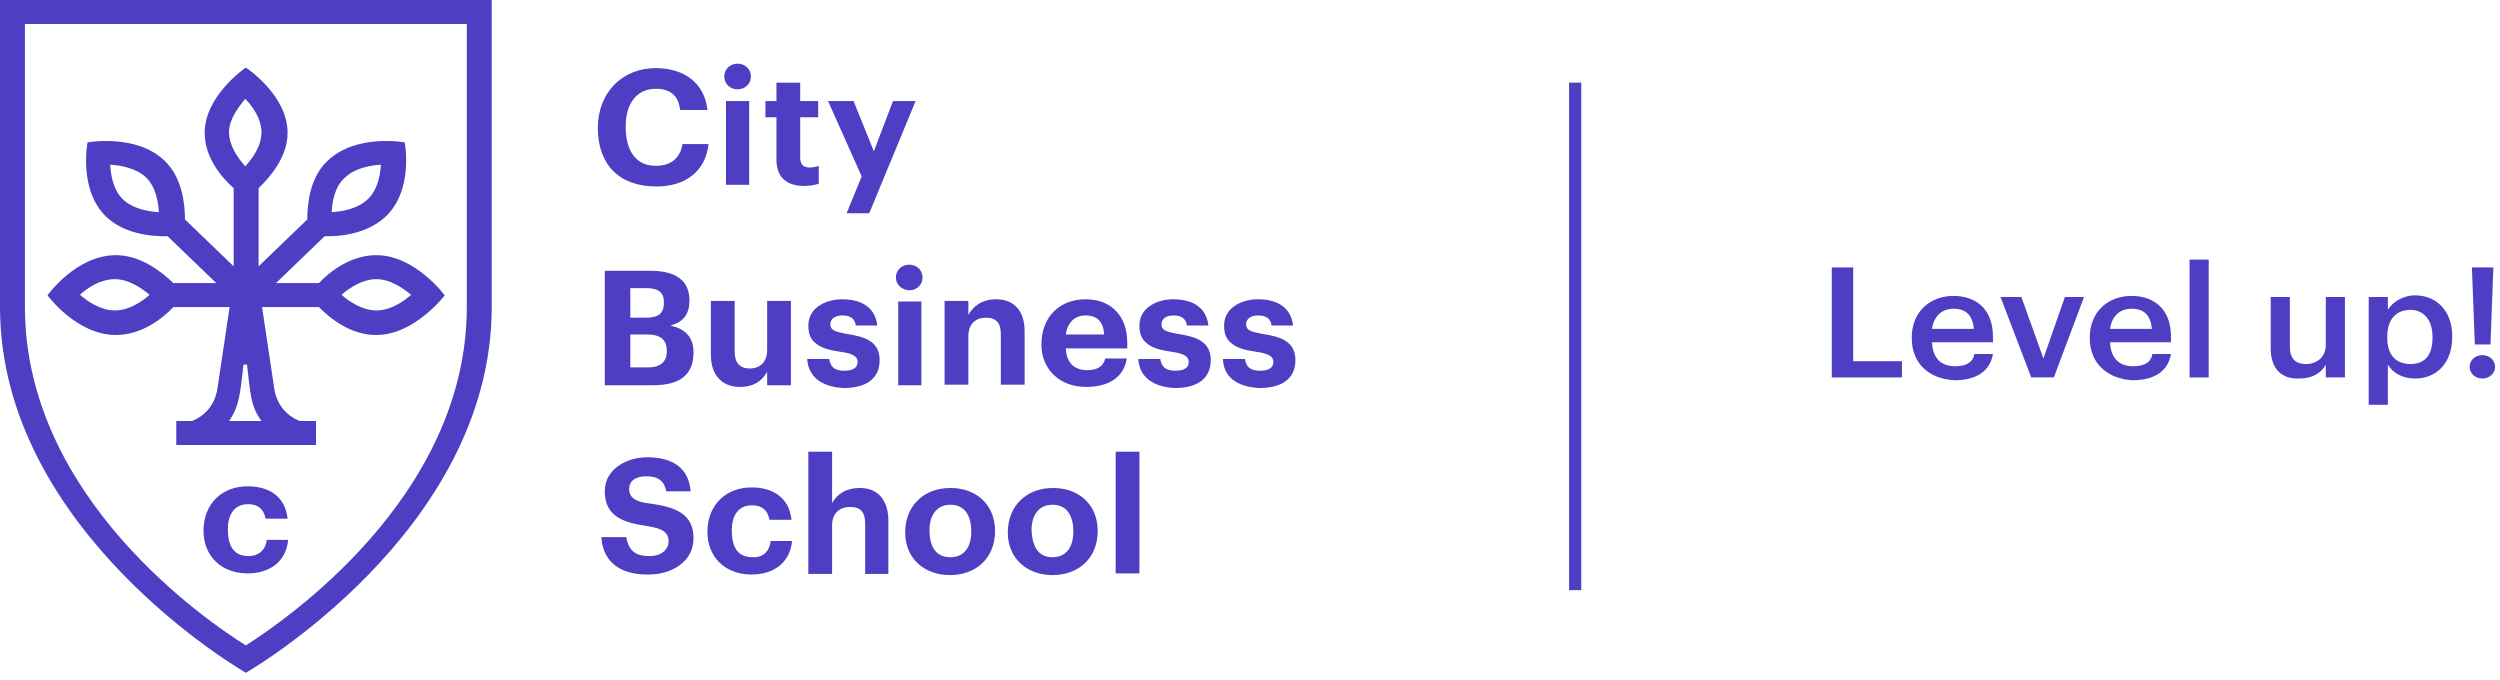 <?xml version="1.0" encoding="UTF-8"?> <svg xmlns="http://www.w3.org/2000/svg" width="250" height="68" viewBox="0 0 250 68" fill="none"> <path d="M60.48 27.079H65.061C67.612 27.079 68.946 28.084 68.946 30.038C68.946 31.378 68.366 32.216 67.032 32.551C68.54 32.886 69.352 33.723 69.352 35.231C69.352 37.464 68.018 38.525 65.293 38.525H60.48V27.079V27.079ZM63.031 28.81V31.769H64.597C65.872 31.769 66.394 31.322 66.394 30.262C66.394 29.256 65.872 28.81 64.597 28.81H63.031ZM63.031 33.444V36.738H64.829C66.104 36.738 66.684 36.124 66.684 35.119C66.684 34.002 66.104 33.444 64.655 33.444H63.031ZM79.093 30.15V38.525H76.716V37.185C76.252 38.022 75.44 38.692 73.99 38.692C72.019 38.692 71.091 37.296 71.091 35.51V30.094H73.469V35.175C73.469 36.291 73.99 36.85 74.976 36.85C75.962 36.85 76.716 36.236 76.716 35.007V30.094H79.093V30.15ZM80.717 35.901H82.92C83.036 36.626 83.384 37.073 84.428 37.073C85.356 37.073 85.762 36.738 85.762 36.18C85.762 35.621 85.24 35.342 84.022 35.175C82.862 35.007 82.109 34.784 81.587 34.337C81.065 33.946 80.833 33.388 80.833 32.551C80.833 30.708 82.688 29.927 84.196 29.927C86.052 29.927 87.501 30.652 87.733 32.551H85.588C85.472 31.881 85.066 31.546 84.254 31.546C83.5 31.546 83.036 31.881 83.036 32.439C83.036 32.997 83.442 33.165 84.66 33.388C86.457 33.667 87.965 34.114 87.965 36.012C87.965 37.855 86.631 38.804 84.37 38.804C82.166 38.692 80.833 37.687 80.717 35.901ZM89.589 27.749C89.589 27.023 90.169 26.465 90.922 26.465C91.676 26.465 92.256 27.023 92.256 27.749C92.256 28.475 91.676 29.033 90.922 29.033C90.169 28.977 89.589 28.475 89.589 27.749ZM92.14 30.15V38.525H89.821V30.15H92.14ZM96.837 30.15V31.49C97.301 30.652 98.171 29.927 99.62 29.927C100.49 29.927 101.186 30.206 101.65 30.708C102.172 31.211 102.462 32.048 102.462 33.165V38.469H100.084V33.444C100.084 32.271 99.62 31.769 98.576 31.769C97.591 31.769 96.837 32.383 96.837 33.611V38.469H94.46V30.094H96.837V30.15ZM112.667 35.901C112.377 37.687 110.928 38.692 108.608 38.692C105.999 38.692 104.143 36.961 104.143 34.449C104.143 31.657 105.999 29.927 108.55 29.927C111.275 29.927 112.725 31.769 112.725 34.226V34.84H106.579C106.637 36.236 107.39 37.017 108.724 37.017C109.826 37.017 110.348 36.571 110.522 35.845H112.667V35.901ZM108.55 31.546C107.506 31.546 106.753 32.216 106.579 33.444H110.406C110.348 32.16 109.71 31.546 108.55 31.546ZM113.827 35.901H116.03C116.146 36.626 116.494 37.073 117.538 37.073C118.466 37.073 118.872 36.738 118.872 36.18C118.872 35.621 118.35 35.342 117.132 35.175C115.972 35.007 115.219 34.784 114.697 34.337C114.175 33.946 113.943 33.388 113.943 32.551C113.943 30.708 115.798 29.927 117.306 29.927C119.162 29.927 120.611 30.652 120.843 32.551H118.698C118.582 31.881 118.176 31.546 117.364 31.546C116.61 31.546 116.146 31.881 116.146 32.439C116.146 32.997 116.552 33.165 117.77 33.388C119.567 33.667 121.075 34.114 121.075 36.012C121.075 37.855 119.741 38.804 117.48 38.804C115.276 38.692 113.943 37.687 113.827 35.901ZM122.293 35.901H124.496C124.612 36.626 124.96 37.073 126.004 37.073C126.932 37.073 127.338 36.738 127.338 36.18C127.338 35.621 126.816 35.342 125.598 35.175C124.438 35.007 123.684 34.784 123.163 34.337C122.641 33.946 122.409 33.388 122.409 32.551C122.409 30.708 124.264 29.927 125.772 29.927C127.628 29.927 129.077 30.652 129.309 32.551H127.164C127.048 31.881 126.642 31.546 125.83 31.546C125.076 31.546 124.612 31.881 124.612 32.439C124.612 32.997 125.018 33.165 126.236 33.388C128.033 33.667 129.541 34.114 129.541 36.012C129.541 37.855 128.207 38.804 125.946 38.804C123.684 38.692 122.351 37.687 122.293 35.901Z" fill="#4332BF" fill-opacity="0.94"></path> <path d="M70.86 14.349C70.57 17.197 68.482 18.648 65.641 18.648C61.872 18.648 59.784 16.415 59.784 12.786C59.784 9.324 62.162 6.812 65.583 6.812C68.366 6.812 70.454 8.264 70.744 10.999H68.018C67.844 9.604 67.091 8.878 65.583 8.878C63.727 8.878 62.568 10.274 62.568 12.674C62.568 15.187 63.669 16.583 65.583 16.583C67.033 16.583 68.018 15.857 68.25 14.405H70.86V14.349ZM72.425 7.649C72.425 6.924 73.005 6.365 73.759 6.365C74.513 6.365 75.093 6.924 75.093 7.649C75.093 8.375 74.513 8.934 73.759 8.934C73.005 8.934 72.425 8.375 72.425 7.649ZM74.919 10.106V18.481H72.599V10.106H74.919ZM77.644 15.969V11.725H76.542V10.106H77.644V8.264H80.022V10.106H81.819V11.725H80.022V15.745C80.022 16.415 80.311 16.75 80.949 16.75C81.297 16.75 81.587 16.694 81.877 16.583V18.369C81.529 18.481 81.065 18.593 80.427 18.593C78.63 18.593 77.644 17.699 77.644 15.969ZM82.805 10.106H85.356L87.386 15.131L89.299 10.106H91.561L86.922 21.328H84.66L86.168 17.643L82.805 10.106Z" fill="#4332BF" fill-opacity="0.94"></path> <path d="M60.132 53.711H62.626C62.857 55.107 63.611 55.61 64.945 55.61C66.105 55.61 66.859 54.995 66.859 54.102C66.859 52.93 65.583 52.762 64.655 52.595C62.278 52.26 60.48 51.59 60.48 49.133C60.48 46.844 62.741 45.727 64.713 45.727C67.322 45.727 68.888 46.844 69.062 49.133H66.626C66.453 48.128 65.815 47.626 64.655 47.626C63.495 47.626 62.915 48.128 62.915 48.91C62.915 50.082 64.191 50.25 65.061 50.361C67.438 50.696 69.352 51.31 69.352 53.823C69.352 56.224 67.09 57.452 64.887 57.452C62.278 57.508 60.306 56.391 60.132 53.711ZM77.064 54.102H79.21C78.978 56.391 77.238 57.452 75.15 57.452C72.483 57.452 70.743 55.666 70.743 53.209C70.743 50.417 72.657 48.742 75.15 48.742C77.354 48.742 78.919 49.803 79.151 51.98H76.948C76.774 51.031 76.194 50.529 75.208 50.529C73.933 50.529 73.179 51.422 73.179 53.041C73.179 54.94 73.933 55.721 75.266 55.721C76.194 55.777 76.948 55.219 77.064 54.102ZM80.833 45.169H83.21V50.306C83.674 49.468 84.544 48.798 85.994 48.798C88.023 48.798 88.835 50.306 88.835 52.036V57.396H86.516V52.371C86.516 51.199 86.052 50.696 85.008 50.696C83.964 50.696 83.21 51.31 83.21 52.539V57.396H80.833V45.169V45.169ZM105.245 57.508C102.694 57.508 100.78 55.833 100.78 53.265C100.78 50.529 102.694 48.798 105.303 48.798C107.913 48.798 109.768 50.473 109.768 53.097C109.768 55.833 107.855 57.508 105.245 57.508ZM105.245 55.721C106.579 55.721 107.333 54.772 107.333 53.153C107.333 51.422 106.579 50.473 105.245 50.473C103.969 50.473 103.158 51.422 103.158 52.986C103.216 54.772 103.911 55.721 105.245 55.721ZM113.943 45.169V57.34H111.566V45.169H113.943ZM94.982 57.508C92.43 57.508 90.517 55.833 90.517 53.265C90.517 50.529 92.43 48.798 95.04 48.798C97.649 48.798 99.505 50.473 99.505 53.097C99.505 55.833 97.591 57.508 94.982 57.508ZM95.04 55.721C96.373 55.721 97.127 54.772 97.127 53.153C97.127 51.422 96.373 50.473 95.04 50.473C93.764 50.473 92.952 51.422 92.952 52.986C92.952 54.772 93.648 55.721 95.04 55.721Z" fill="#4332BF" fill-opacity="0.94"></path> <path d="M49.172 30.708V0H0V30.708C0 53.209 24.586 67.278 24.586 67.278C24.586 67.278 49.172 53.209 49.172 30.708ZM24.586 64.543C20.933 62.253 2.493 49.859 2.493 30.708V2.401H46.679V30.708C46.679 49.803 28.239 62.198 24.586 64.543Z" fill="#4332BF" fill-opacity="0.94"></path> <path d="M26.673 53.99H28.818C28.586 56.279 26.847 57.34 24.759 57.34C22.092 57.34 20.352 55.553 20.352 53.096C20.352 50.305 22.266 48.63 24.759 48.63C26.963 48.63 28.528 49.691 28.76 51.868H26.557C26.383 50.919 25.803 50.416 24.817 50.416C23.541 50.416 22.788 51.31 22.788 52.929C22.788 54.827 23.541 55.609 24.875 55.609C25.803 55.609 26.557 55.051 26.673 53.99Z" fill="#4332BF" fill-opacity="0.94"></path> <path d="M37.631 25.516C35.138 25.516 33.05 27.079 31.891 28.307H27.6L32.471 23.617C34.152 23.673 36.761 23.338 38.559 21.663C41.4 18.983 40.472 14.237 40.472 14.237C40.472 14.237 35.602 13.344 32.76 16.08C31.021 17.699 30.731 20.267 30.731 21.942L25.86 26.632V18.816C27.02 17.699 28.759 15.689 28.759 13.288C28.759 9.492 24.584 6.756 24.584 6.756C24.584 6.756 20.467 9.547 20.467 13.288C20.467 15.689 22.091 17.699 23.367 18.816V26.632L18.496 21.942C18.496 20.323 18.206 17.755 16.466 16.08C13.625 13.344 8.754 14.237 8.754 14.237C8.754 14.237 7.826 18.983 10.61 21.663C12.349 23.338 15.017 23.673 16.756 23.617L21.627 28.307H17.336C16.118 27.135 14.031 25.516 11.595 25.516C7.594 25.516 4.753 29.536 4.753 29.536C4.753 29.536 7.652 33.5 11.595 33.5C14.089 33.5 16.176 31.936 17.336 30.708H22.961L21.743 38.86C21.395 41.149 19.656 41.93 19.192 42.098H17.626V44.499H31.601V42.098H29.977C29.513 41.93 27.774 41.149 27.426 38.86L26.208 30.708H31.891C33.05 31.881 35.08 33.5 37.631 33.5C41.458 33.5 44.474 29.536 44.474 29.536C44.474 29.536 41.516 25.516 37.631 25.516ZM34.5 17.755C35.486 16.806 37.051 16.527 38.095 16.471C38.037 17.476 37.747 19.039 36.761 19.932C35.776 20.881 34.21 21.161 33.166 21.216C33.224 20.212 33.456 18.648 34.5 17.755ZM12.291 19.932C11.306 18.983 11.074 17.476 11.016 16.471C12.059 16.527 13.625 16.806 14.611 17.755C15.597 18.704 15.829 20.212 15.886 21.216C14.843 21.161 13.277 20.881 12.291 19.932ZM11.48 31.043C10.088 31.043 8.754 30.15 8 29.48C8.754 28.754 10.088 27.916 11.48 27.916C12.871 27.916 14.147 28.81 14.959 29.48C14.147 30.206 12.871 31.043 11.48 31.043ZM22.903 13.232C22.903 11.893 23.889 10.664 24.526 9.882C25.28 10.664 26.15 11.893 26.15 13.232C26.15 14.628 25.222 15.857 24.526 16.638C23.831 15.857 22.903 14.572 22.903 13.232ZM24.526 42.098H22.903C24.005 40.535 24.005 39.195 24.352 36.459H24.7C25.048 39.195 24.99 40.535 26.15 42.098H24.526ZM37.631 31.043C36.24 31.043 34.906 30.15 34.152 29.48C34.906 28.81 36.24 27.916 37.631 27.916C39.023 27.916 40.299 28.81 41.11 29.48C40.299 30.206 39.023 31.043 37.631 31.043Z" fill="#4332BF" fill-opacity="0.94"></path> <path d="M185.322 26.743V36.123H190.193V37.742H183.177V26.743H185.322Z" fill="#4332BF" fill-opacity="0.94"></path> <path d="M191.177 33.835V33.723C191.177 31.21 192.974 29.591 195.352 29.591C197.439 29.591 199.295 30.764 199.295 33.667V34.225H193.206C193.264 35.789 194.076 36.626 195.525 36.626C196.685 36.626 197.323 36.18 197.439 35.398H199.295C199.005 37.129 197.613 38.022 195.467 38.022C192.916 37.91 191.177 36.347 191.177 33.835ZM195.352 30.875C194.192 30.875 193.38 31.601 193.206 32.885H197.381C197.265 31.49 196.569 30.875 195.352 30.875Z" fill="#4332BF" fill-opacity="0.94"></path> <path d="M202.139 29.703L204.342 35.845L206.488 29.703H208.401L205.386 37.743H203.125L200.052 29.703H202.139Z" fill="#4332BF" fill-opacity="0.94"></path> <path d="M208.979 33.835V33.723C208.979 31.21 210.777 29.591 213.154 29.591C215.242 29.591 217.097 30.764 217.097 33.667V34.225H211.009C211.067 35.789 211.879 36.626 213.328 36.626C214.488 36.626 215.126 36.18 215.242 35.398H217.097C216.807 37.129 215.416 38.022 213.27 38.022C210.777 37.91 208.979 36.347 208.979 33.835ZM213.154 30.875C211.995 30.875 211.183 31.601 211.009 32.885H215.184C215.068 31.49 214.372 30.875 213.154 30.875Z" fill="#4332BF" fill-opacity="0.94"></path> <path d="M220.869 25.962V37.743H218.956V25.962H220.869Z" fill="#4332BF" fill-opacity="0.94"></path> <path d="M227.071 34.84V29.703H228.985V34.616C228.985 35.845 229.506 36.403 230.608 36.403C231.652 36.403 232.58 35.733 232.58 34.505V29.703H234.493V37.743H232.58V36.459C232.174 37.24 231.304 37.855 229.912 37.855C228.289 37.91 227.071 37.017 227.071 34.84Z" fill="#4332BF" fill-opacity="0.94"></path> <path d="M238.785 29.703V30.987C239.249 30.205 240.293 29.535 241.511 29.535C243.598 29.535 245.222 31.043 245.222 33.611V33.723C245.222 36.291 243.656 37.854 241.511 37.854C240.177 37.854 239.249 37.24 238.785 36.458V40.478H236.872V29.703H238.785V29.703ZM243.25 33.778V33.667C243.25 31.88 242.265 30.987 241.047 30.987C239.713 30.987 238.727 31.824 238.727 33.667V33.778C238.727 35.565 239.655 36.403 241.047 36.403C242.496 36.403 243.25 35.509 243.25 33.778Z" fill="#4332BF" fill-opacity="0.94"></path> <path d="M246.96 36.681C246.96 36.011 247.54 35.509 248.235 35.509C248.931 35.509 249.511 36.011 249.511 36.681C249.511 37.351 248.931 37.854 248.235 37.854C247.54 37.854 246.96 37.351 246.96 36.681ZM249.337 26.743L249.047 34.448H247.482L247.192 26.743H249.337Z" fill="#4332BF" fill-opacity="0.94"></path> <path d="M158.127 8.263H156.909V59.015H158.127V8.263Z" fill="#4332BF" fill-opacity="0.94"></path> </svg> 